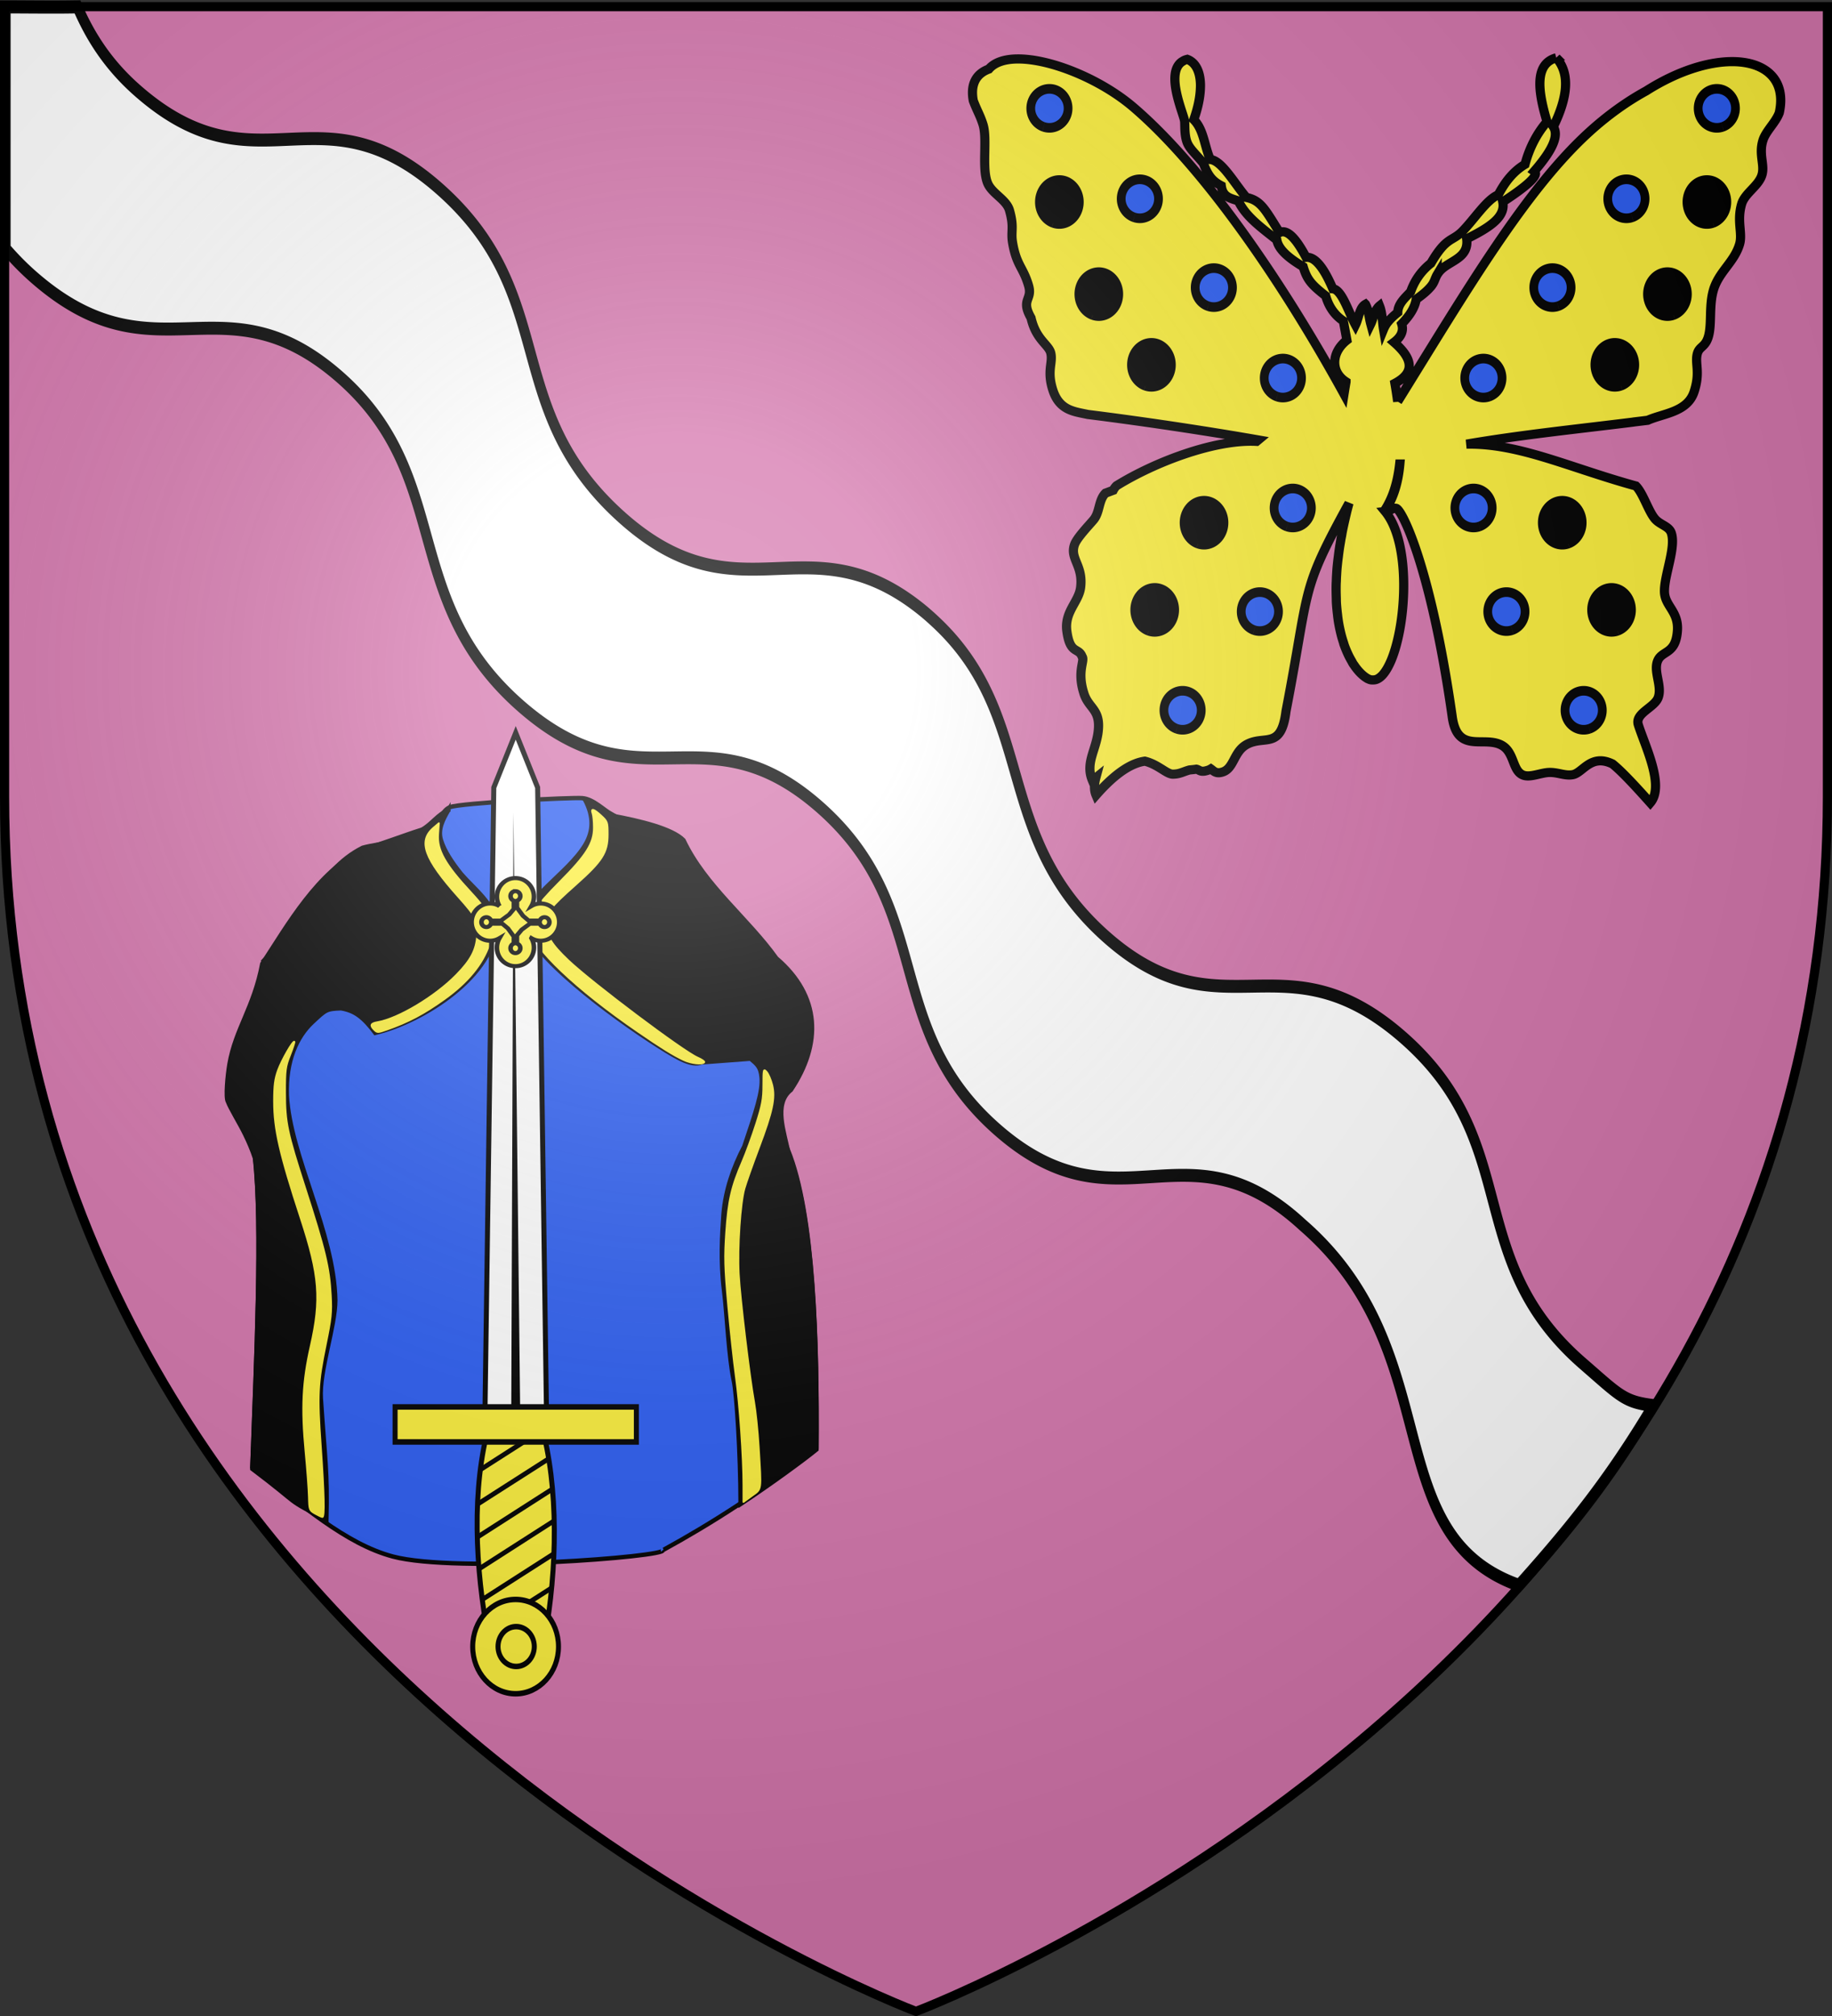 <svg xmlns="http://www.w3.org/2000/svg" xmlns:xlink="http://www.w3.org/1999/xlink" width="600" height="660" version="1.0"><rect width="100%" height="100%" fill="#333333" stroke="none"/><desc>Flag of Canton of Valais (Wallis)</desc><defs><g id="c"><path id="b" d="M0 0v1h.5z" transform="rotate(18 3.157 -.5)"/><use xlink:href="#b" width="810" height="540" transform="scale(-1 1)"/></g><g id="d"><use xlink:href="#c" width="810" height="540" transform="rotate(72)"/><use xlink:href="#c" width="810" height="540" transform="rotate(144)"/></g><g id="f"><path id="e" d="M0 0v1h.5z" transform="rotate(18 3.157 -.5)"/><use xlink:href="#e" width="810" height="540" transform="scale(-1 1)"/></g><g id="g"><use xlink:href="#f" width="810" height="540" transform="rotate(72)"/><use xlink:href="#f" width="810" height="540" transform="rotate(144)"/></g><radialGradient xlink:href="#a" id="u" cx="221.445" cy="226.331" r="300" fx="221.445" fy="226.331" gradientTransform="matrix(1.353 0 0 1.349 -77.63 -85.747)" gradientUnits="userSpaceOnUse"/><linearGradient id="a"><stop offset="0" style="stop-color:white;stop-opacity:.314"/><stop offset=".19" style="stop-color:white;stop-opacity:.251"/><stop offset=".6" style="stop-color:#6b6b6b;stop-opacity:.125"/><stop offset="1" style="stop-color:black;stop-opacity:.125"/></linearGradient></defs><g style="display:inline"><path d="M300 658.5s298.5-112.32 298.5-397.772V2.176H1.5v258.552C1.5 546.18 300 658.5 300 658.5" style="fill:#d576ad;fill-opacity:1;fill-rule:evenodd;stroke:none"/><g style="display:inline"><path d="M0 0h600v660H0z" style="fill:none;stroke:none"/></g><g style="display:inline;fill:#fff"><g style="fill:#fff"><path d="M1.5 180.976v56.086a77 77 0 0 0 9 6.938c36.776 24.369 56.773-1.034 92.281 22.938 34.332 23.176 17.88 51.424 54.469 76.125 36.588 24.7 55.682-.165 90.844 23.687s18.11 51.354 54.281 75.188c36.159 23.826 56.548-3.251 91.719 21.656 44.478 29.554 22.246 71.803 65.453 83.592 17.836-15.25 28.693-26.324 40.676-41.714-8.86-.828-10.107-2.266-21.317-9.722-36.793-24.472-17.748-51.13-54.531-75.75-36.194-24.223-54.954.491-89.906-23.375-34.43-23.506-20.554-51.063-51.75-73.156a74 74 0 0 0-3.125-2.125c-35.316-22.443-55.661 3.169-92.25-22.406-36.012-25.173-18.02-51.083-54.594-75.813s-55.202 1.94-91.781-23.031c-8.6-5.878-13.923-12.348-17.726-19.124-6.516.107-12.995.028-21.743.006z" style="display:inline;fill:#fff;fill-opacity:1;fill-rule:evenodd;stroke:#000;stroke-width:3;stroke-linecap:butt;stroke-linejoin:miter;stroke-miterlimit:4;stroke-dasharray:none;stroke-opacity:1" transform="matrix(1.082 0 0 1.411 .23 -253.086)"/></g></g><g style="stroke:#000;stroke-width:3;stroke-miterlimit:4;stroke-dasharray:none;stroke-opacity:1"><g style="stroke:#000;stroke-width:3;stroke-miterlimit:4;stroke-dasharray:none;stroke-opacity:1"><g style="stroke:#000;stroke-width:5.34;stroke-miterlimit:4;stroke-dasharray:none;stroke-opacity:1" transform="matrix(-.562 0 0 .562 590.282 -15.02)"><path d="M495.313 23.188c-.882.246-1.637.588-2.282 1.03-4.511 3.099-3.492 10.786-.75 19.876-3.26 3.785-5.73 8.414-7.219 13.968-3.91 2.33-6.609 5.87-8.75 9.97-3.739 1.48-7.813 7.937-11.718 11.906-3.446 3.502-5.239 1.688-10.344 10.5-3.088 2.437-5.307 5.548-6.625 9.312-1.738 1.929-4.14 3.857-4.219 6.781-.945.756-1.85 1.544-2.656 2.438-.13.144-.251.287-.375.437-.136.165-.279.328-.406.5-.04.054-.087.102-.125.156a10.2 10.2 0 0 0-1.094 2c-.381-2.246-.374-4.616-1-6.78a10 10 0 0 0-.312-.907c-.196.16-.373.349-.532.531-.058.068-.102.149-.156.219-.288.371-.524.76-.719 1.188-.032.07-.063.146-.093.218-.032.074-.065.144-.094.219-.461 1.16-.74 2.42-1.281 3.531-.579-2.145-.643-4.291-1.72-6.437a3 3 0 0 0-.374.25c-.011.009-.02.022-.031.031-.103.085-.22.185-.313.281a4.3 4.3 0 0 0-.5.656c-.012.02-.019.043-.031.063-.02.031-.044.062-.063.094-.135.23-.233.464-.343.718-.16.366-.31.76-.438 1.157v.03c-.072.23-.15.456-.219.688v.032c-.09.305-.189.602-.28.906q-.077.252-.157.5c-.05.152-.103.32-.156.469-.11.303-.24.596-.375.875-2.018-3.731-3.939-9.8-6.344-11.407a2.7 2.7 0 0 0-.531-.281 1.9 1.9 0 0 0-.532-.125c-1.023-2.374-2.054-4.434-3.125-6.094a19 19 0 0 0-1.093-1.531c-1.455-1.817-2.946-2.81-4.532-2.656-3.085-5.816-6.044-9.39-8.687-8.125-4.8-7.649-6.106-10.489-10.906-11.5-3.92-4.627-8.027-12.094-11.782-12.406-1.965-4.462-2.112-9.732-5.406-13.032 1.294-3.642 2.024-7.067 2.156-10.031.023-.493.042-.972.032-1.437-.09-4.194-1.52-7.222-4.313-8.282-.255.065-.492.131-.719.219q-.079.03-.156.063c-.109.046-.21.104-.312.156-.088.044-.167.108-.25.156-.178.103-.344.193-.5.313-5.124 3.908.574 16.53 1.03 19.156.198 1.132-.134 4.32.782 6.937.808 2.309 2.967 4.002 5.406 7.063 1.372 3.633 2.643 5.655 5.844 7.312.487 3.749 2.93 4.034 5.594 4.969 2.423 5.143 7.51 8.712 12.594 12.781.547 3.164 4.04 6.023 8.625 8.75 1.25 4.22 2.75 5.93 7.375 9.532 1.336 4.754 4.072 7.08 5.78 8.218l1.157 6.282c-5.126 3.986-5.388 10.357-.281 13.625a301 301 0 0 0-.656 4c-20.034-36.46-45.764-74.022-68.938-93.844-10.805-9.243-27.258-15.954-38.094-15.812-4.077.053-7.363 1.096-9.25 3.312-3.989 1.46-6.131 4.746-5.094 10.344 1.195 3.21 2.22 4.734 3.188 7.812 1.489 4.731-.499 14.301 1.5 19.157 1.425 3.461 6.137 5.364 7.156 8.906 1.608 5.589.396 6.827 1 10.469 1.254 7.562 3.486 8.117 5.25 14.156 1.399 4.788-2.692 4.437.813 10.594 1.622 7.17 5.812 8.71 6.469 11.53.744 3.197-1.4 5.824.718 12.22 2.195 6.628 7.07 6.889 11.375 7.843 16.416 2.05 37.02 5.062 55.844 8.344l-.562.469c-.17-.006-.33-.025-.5-.031-13.784-.524-33.182 7.003-45.375 14.562-.44.44-.79.938-1.063 1.469-.846.307-1.726.658-2.531.937-2.346 2.348-1.787 6.24-3.938 8.782-1.673 1.976-5.404 5.843-6.187 8.03-1.681 4.7 2.918 6.785 1.969 14.126-.606 4.682-5.338 7.907-4.5 14.187 1.041 7.811 3.84 5.261 5 8.375 1.002 1.323-1.7 4.644.5 11.75 1.408 4.945 5.1 5.266 4.875 11.344-.26 6.987-4.584 11.361-2 17.469.376-.321.759-.612 1.125-.906-.541 2.032-.67 3.956.062 5.687 6.793-7.766 11.966-10.555 15.969-11.125 4.4 1.078 7.108 4.267 9.187 4.25 2.294-.019 3.207-.76 5.438-1.375.73-.067 1.466-.133 2.219-.25.017.004.045-.004.062 0 1.097.257 1.31 1.2 3.938.281.286-.1.537-.227.78-.375.976.694 1.693 1.765 3.97.969 3.592-1.256 3.521-6.49 7.562-8.844 5.906-3.44 11.463 1.925 13.063-10.968 8-41.391 4.4-38.606 20.625-68.125-.27 1.017-.54 2.013-.782 3-.022.091-.04.19-.062.28-.13.535-.254 1.07-.375 1.595-.362 1.567-.71 3.106-1 4.593-.074.377-.119.754-.188 1.125-.071.384-.152.747-.219 1.125-.055.313-.104.628-.156.938-.095.566-.196 1.133-.281 1.687-.169 1.1-.308 2.198-.437 3.25-.063.511-.134 1-.188 1.5-.032.292-.065.587-.094.875-.041.417-.09.841-.125 1.25-.069.796-.11 1.578-.156 2.344-.009.143-.023.295-.031.438-.002.03.002.063 0 .093-.031.566-.043 1.107-.063 1.656-.005.145-.027.295-.03.438-.052 1.69-.021 3.306.03 4.844.017.495.005.989.032 1.469.05.915.135 1.796.218 2.656.046.475.101.917.157 1.375.033.28.056.569.093.844.07.514.138 1.038.219 1.53.138.84.301 1.662.469 2.438l.031.125c.194.89.397 1.722.625 2.531.04.14.085.269.125.407.128.437.27.867.406 1.281.089.268.159.554.25.813a35 35 0 0 0 1.219 2.937c.064.137.123.273.187.406.322.663.665 1.27 1 1.844.147.252.258.515.407.75.155.26.335.491.5.719.056.082.1.17.156.25.062.08.124.175.187.25 1.256 1.718 2.533 2.878 3.594 3.531.12.074.229.158.344.219.126.066.256.105.375.156.066.029.124.07.187.094.095.036.193.068.282.093.268.078.509.106.718.094.146.013.294.008.438 0 .287-.016.594-.06.875-.156.701-.242 1.382-.74 2.031-1.438.26-.279.5-.593.75-.937.5-.69.983-1.515 1.438-2.438.227-.461.441-.924.656-1.437 5.099-12.2 6.493-38.387-1.938-48.688 1.76-.181 2.39-1.293 3.47-1.062 1.71-.282 11.384 18.675 18.405 67.844 1.6 12.893 10.5 6.34 16.407 9.78 4.04 2.356 3.318 8.332 6.875 9.688 2.343.894 5.776-.815 8.593-.875s5.182 1.207 7.688.72c3.29-.641 5.878-6.944 12.969-3.5 2.567 2.066 6.256 5.861 12.375 12.718 4.769-5.61-1.745-18.572-3.938-25.563-1.174-3.741 5.258-5.559 6.5-8.843 1.37-3.622-1.45-8.27-.281-11.75 1.325-3.944 6.05-2.076 6.594-10.22.422-6.32-4.145-7.998-4.25-12.718-.12-5.35 3.9-14.582 2.218-19.281-.782-2.189-3.67-2.586-5.343-4.563-2.151-2.541-3.874-8.402-6.22-10.75-21.916-6.02-38.23-14.04-55.468-13.687 17.764-3.051 36.91-5.01 54.594-7.219.029-.013.065-.018.094-.031 1.556-.184 3.124-.371 4.656-.563 5.136-2.281 12.961-2.652 15.156-9.28 2.118-6.396.287-9.148 1.031-12.345.657-2.82 2.916-2.078 3.875-6.593.85-4 .039-9.587 1.438-14.375 1.764-6.04 6.81-9.128 8.562-15.032 1.05-3.538-.951-7.504.657-13.093 1.019-3.543 5.364-5.808 6.593-9.344 1.17-3.362-1.082-6.832.407-11.563.968-3.078 4.149-5.79 5.343-9 2.375-10.752-4.417-16.738-15.406-16.75-7.816-.007-17.774 3.021-28.031 9.5-.012.007-.019.025-.031.032-6.265 3.416-12.748 7.994-19.032 13.75-20.608 18.877-39.655 51.25-62.437 87.968a147 147 0 0 0-.906-5.968c6.72-3.542 5.831-8.126-.282-13.438 2.382-1.774 3.216-3.783 2.5-6 2.624-2.685 4.34-5.377 4.75-8.062 2.313-1.635 3.643-2.83 4.5-3.813.166-.19.337-.357.47-.531.004-.007-.006-.024 0-.031.134-.18.268-.334.374-.5.53-.832.74-1.51 1.063-2.25.13-.296.273-.612.468-.938a8 8 0 0 1 .75-1.062 7 7 0 0 1 .594-.625c.213-.201.422-.378.656-.563 3.277-2.581 8.398-3.743 7.657-9.469 4.726-2.337 8.158-4.403 10.093-6.593.215-.244.416-.504.594-.75 1.068-1.48 1.46-3.026 1.125-4.75 7.462-4.858 11.018-8.03 10.688-9.5a.7.7 0 0 0-.125-.282 1 1 0 0 0-.25-.25c6.814-7.85 7.845-12.022 6.25-14.562 2.346-4.81 3.74-9.167 3.968-12.969.03-.474.04-.918.032-1.375-.052-3.197-1.014-5.957-3.032-8.219zM444.03 156.125h.063c-.496 5.554-1.862 10.822-4.906 15.406-.043-.05-.083-.106-.125-.156 2.496-3.788 4.252-8.75 4.968-15.25z" style="fill:#fcef3c;fill-opacity:1;stroke:#000;stroke-width:3;stroke-miterlimit:4;stroke-dasharray:none;stroke-opacity:1" transform="matrix(-1.78 0 0 1.78 1025.029 19.126)"/><path id="h" d="M214.282 125.076a10.226 9.688 0 0 1-6.57-12.202 10.226 9.688 0 0 1 12.878-6.229 10.226 9.688 0 0 1 6.58 12.197 10.226 9.688 0 0 1-12.872 6.24" style="fill:#2b5df2;fill-opacity:1;stroke:#000;stroke-width:4.785;stroke-linejoin:round;stroke-miterlimit:4;stroke-dasharray:none;stroke-opacity:1" transform="matrix(-1.063 0 0 1.172 669.894 -45.95)"/><use xlink:href="#h" id="i" width="600" height="660" x="0" y="0" style="stroke:#000;stroke-width:5.34;stroke-miterlimit:4;stroke-dasharray:none;stroke-opacity:1" transform="translate(-52.692 52.692)"/><use xlink:href="#i" id="j" width="600" height="660" x="0" y="0" style="stroke:#000;stroke-width:5.34;stroke-miterlimit:4;stroke-dasharray:none;stroke-opacity:1" transform="translate(-43.111 51.734)"/><use xlink:href="#j" id="q" width="600" height="660" x="0" y="0" style="stroke:#000;stroke-width:5.34;stroke-miterlimit:4;stroke-dasharray:none;stroke-opacity:1" transform="translate(-40.237 52.692)"/><use xlink:href="#j" id="k" width="600" height="660" x="0" y="0" style="stroke:#000;stroke-width:5.34;stroke-miterlimit:4;stroke-dasharray:none;stroke-opacity:1" transform="translate(-45.985 128.376)"/><use xlink:href="#k" id="l" width="600" height="660" x="0" y="0" style="stroke:#000;stroke-width:5.34;stroke-miterlimit:4;stroke-dasharray:none;stroke-opacity:1" transform="translate(19.16 60.356)"/><use xlink:href="#l" id="r" width="600" height="660" x="0" y="0" style="stroke:#000;stroke-width:5.34;stroke-miterlimit:4;stroke-dasharray:none;stroke-opacity:1" transform="translate(45.027 57.482)"/><path id="m" d="M211.14 125.733a6.459 7.266 0 0 1-4.15-9.152 6.459 7.266 0 0 1 8.134-4.671 6.459 7.266 0 0 1 4.156 9.147 6.459 7.266 0 0 1-8.13 4.68" style="fill:#000;fill-opacity:1;stroke:#000;stroke-width:3;stroke-linejoin:round;stroke-miterlimit:4;stroke-dasharray:none;stroke-opacity:1" transform="matrix(-1.78 0 0 1.78 812.346 -67.097)"/><use xlink:href="#m" id="n" width="600" height="660" x="0" y="0" style="stroke:#000;stroke-width:5.34;stroke-miterlimit:4;stroke-dasharray:none;stroke-opacity:1" transform="translate(-22.993 53.65)"/><use xlink:href="#n" id="o" width="600" height="660" x="0" y="0" style="stroke:#000;stroke-width:5.34;stroke-miterlimit:4;stroke-dasharray:none;stroke-opacity:1" transform="translate(-30.657 41.195)"/><use xlink:href="#o" id="p" width="600" height="660" x="0" y="0" style="stroke:#000;stroke-width:5.34;stroke-miterlimit:4;stroke-dasharray:none;stroke-opacity:1" transform="translate(-30.657 91.97)"/><use xlink:href="#p" id="s" width="600" height="660" x="0" y="0" style="stroke:#000;stroke-width:5.34;stroke-miterlimit:4;stroke-dasharray:none;stroke-opacity:1" transform="translate(28.74 50.776)"/><use xlink:href="#h" width="600" height="660" style="stroke:#000;stroke-width:5.34;stroke-miterlimit:4;stroke-dasharray:none;stroke-opacity:1" transform="matrix(-1 0 0 1 488.578 0)"/><use xlink:href="#i" width="600" height="660" style="stroke:#000;stroke-width:5.34;stroke-miterlimit:4;stroke-dasharray:none;stroke-opacity:1" transform="matrix(-1 0 0 1 488.578 0)"/><use xlink:href="#j" width="600" height="660" style="stroke:#000;stroke-width:5.34;stroke-miterlimit:4;stroke-dasharray:none;stroke-opacity:1" transform="matrix(-1 0 0 1 488.578 0)"/><use xlink:href="#q" width="600" height="660" style="stroke:#000;stroke-width:5.34;stroke-miterlimit:4;stroke-dasharray:none;stroke-opacity:1" transform="matrix(-1 0 0 1 488.578 0)"/><use xlink:href="#k" width="600" height="660" style="stroke:#000;stroke-width:5.34;stroke-miterlimit:4;stroke-dasharray:none;stroke-opacity:1" transform="matrix(-1 0 0 1 488.578 0)"/><use xlink:href="#l" width="600" height="660" style="stroke:#000;stroke-width:5.34;stroke-miterlimit:4;stroke-dasharray:none;stroke-opacity:1" transform="matrix(-1 0 0 1 488.578 0)"/><use xlink:href="#r" width="600" height="660" style="stroke:#000;stroke-width:5.34;stroke-miterlimit:4;stroke-dasharray:none;stroke-opacity:1" transform="matrix(-1 0 0 1 488.578 0)"/><use xlink:href="#m" width="600" height="660" style="stroke:#000;stroke-width:5.34;stroke-miterlimit:4;stroke-dasharray:none;stroke-opacity:1" transform="matrix(-1 0 0 1 488.578 0)"/><use xlink:href="#n" width="600" height="660" style="stroke:#000;stroke-width:5.34;stroke-miterlimit:4;stroke-dasharray:none;stroke-opacity:1" transform="matrix(-1 0 0 1 488.578 0)"/><use xlink:href="#o" width="600" height="660" style="stroke:#000;stroke-width:5.34;stroke-miterlimit:4;stroke-dasharray:none;stroke-opacity:1" transform="matrix(-1 0 0 1 488.578 0)"/><use xlink:href="#p" width="600" height="660" style="stroke:#000;stroke-width:5.34;stroke-miterlimit:4;stroke-dasharray:none;stroke-opacity:1" transform="matrix(-1 0 0 1 488.578 0)"/><use xlink:href="#s" width="600" height="660" style="stroke:#000;stroke-width:5.34;stroke-miterlimit:4;stroke-dasharray:none;stroke-opacity:1" transform="matrix(-1 0 0 1 488.578 0)"/></g></g></g><g style="display:inline"><g style="display:inline"><path d="M440.763 659.262c4.039 4.626-154.844 16.794-202.125 4.616-35.768-9.212-68.602-38.008-105.46-65.039 2.903-78.608 7.686-175.989 1.967-226.046-4.752-14.194 2.454-34.186-4.87-47.74-3.49-44.867 11.476-50.84 19.569-92.311 19.517-28.956 32.167-68.07 66.045-84.515 12.744-3.404 34.775-4.695 49.154-9.119 7.398-4.043 8.402-17.408 16.321-20.442s90.883-7.234 99.21-6.546 16.332 8.868 21.45 11.415c19.458 10.648 30.561 16.294 39.016 24.603 16.212 33.252 52.797 48.825 74.23 77.946 29.769 24.668 23.51 43.412 21.956 82.533-8.718 24.302-14.208 30.294-2.47 59.622 19.213 45.922 21.912 138.607 21.31 216.495-39.358 30.933-79.493 55.495-114.59 74.19" style="display:inline;fill:#2b5df2;fill-opacity:1;fill-rule:evenodd;stroke:#000;stroke-width:3.184;stroke-linecap:butt;stroke-linejoin:miter;stroke-miterlimit:4;stroke-dasharray:none;stroke-opacity:1" transform="matrix(.437 0 0 .45 24.422 210.842)"/><path d="M164.957 601.807c0-.843 0-1.685 0 0z" style="display:inline;fill:none;stroke:#000;stroke-width:3.184;stroke-linecap:butt;stroke-linejoin:miter;stroke-miterlimit:4;stroke-dasharray:none;stroke-opacity:1" transform="matrix(.437 0 0 .45 24.422 210.842)"/><path d="M130.028 356.135c-3.907-25.555 7.065-29.322 13.572-42.26a1517 1517 0 0 0 10.641-21.558c10.088-13.925 20.477-22.444 29.577-26.597" style="fill:none;stroke:#000;stroke-width:3.184;stroke-linecap:butt;stroke-linejoin:miter;stroke-miterlimit:4;stroke-dasharray:none;stroke-opacity:1" transform="matrix(.437 0 0 .45 24.422 210.842)"/><path d="M382.511 113.253c6.698 12.176 6.277 22.85.343 32.615-13.28 21.849-47.542 39.14-44.63 58.344 1.984 21.146 62.673 65.559 99.57 88.325 15.413 9.51 24.772 14.537 32.118 11.81l36.678-2.686c4.948 4.069 7.539 5.912 8.266 13.584.972 10.265-4.092 24.623-12.955 50.298-8.404 15.528-14.084 31.993-15.556 48.87-1.104 14.863-2.4 34.367.323 55.617 2.254 17.597 3.526 48.68 7.372 66.033 2.09 9.43 4.955 51.65 5.072 89.655 22.274-14.28 47.432-32.16 56.953-39.752.603-77.889-2.096-170.573-21.309-216.495-2.547-14.003-11.185-34.854 2.182-45.091 22.949-33.413 22.324-68.196-10.91-95.735-21.433-29.121-53.408-52.672-69.62-85.924-8.454-8.31-31.852-13.955-54.385-17.955-5.117-2.546-11.185-10.825-19.512-11.513zm-102.31 7.552c-7.92 3.033-12.37 10.172-19.768 14.216-14.38 4.423-31.8 11.033-44.544 14.438-33.878 16.445-55.749 54.229-75.267 83.184-6.187 31.707-19.985 47.327-24.58 72.975-1.415 7.899-3.044 24.506-1.136 27.313 1.806 4.811 8.784 15.662 12.769 23.594 2.881 5.735 5.476 11.542 7.47 17.499 5.719 50.057.936 147.438-1.968 226.046 39.03 28.623 22.495 20.296 55.616 37.104.871-35.564-.99-42.44-4.18-88.314-1.36-19.559 10.884-52.466 10.853-71.542-.985-49.562-33.913-104.616-36.35-148.943-.877-25.373 7.607-42.876 19.149-53.31 10.238-9.257 10.392-9.61 21.421-10.057 10.515 1.675 16.842 6.592 25.658 17.908 36.455-8.501 90.372-42.209 90.466-79.454-1.007-14.255-16.56-25.432-26.066-36.16-6.575-8.023-12.47-16.323-15.105-24.618-2.554-8.038 1.62-15.247 5.563-21.88z" style="display:inline;fill:#000;fill-opacity:1;fill-rule:evenodd;stroke:#000;stroke-width:3.184;stroke-linecap:butt;stroke-linejoin:miter;stroke-miterlimit:4;stroke-dasharray:none;stroke-opacity:1" transform="matrix(.437 0 0 .45 24.422 210.842)"/><path d="M134.095 369.764c17.927 33.087 29.662 81.007 25.133 163.546M113.89 330.54c-3.27-6.33 12.346-30.477 20.005-39.457 5.025-5.89 10.25-10.716 15.233-15.914 25.431-26.532 53.97-21.58 82.78-31.41 11.17-3.811 37.517-25.93 47.962-33.552m-139.854 20.61c26.13-28.877 74.24 22.298 113.727-15.291m237.47 81.064c-22.607-.188-83.446-58.947-98.89-82.737M536.64 323.576c3.458-3.694 4.014-14.58 2.487-19.868-11.646-25.607-36.516-17.818-55.242-22.547-24.283-6.134-41.881-30.494-52.636-54.998m0-21.274c25.488 20.88 43.883 69.374 76.843 61.163m21.54 70.302c-7.211 22.017 1.317 73.125-4.759 101.288-7.945 36.83-17.633 66.32-10.567 125.495M490.128 294.71c29.252-5.88 48.869 2.176 40.538 38.312" style="fill:none;stroke:#000;stroke-width:1.274;stroke-linecap:butt;stroke-linejoin:miter;stroke-miterlimit:4;stroke-dasharray:none;stroke-opacity:1" transform="matrix(.437 0 0 .45 24.422 210.842)"/><path d="M180.27 632.61c-4.276-2.371-4.425-2.753-4.644-11.983-.124-5.243-1.253-20.059-2.507-32.924-3.128-32.072-2.172-50.98 3.889-76.941 7.96-34.096 6.58-51.3-7.46-92.946-15.768-46.775-20.035-64.862-20.042-84.944-.004-11.668.624-16.455 2.988-22.775 2.8-7.485 11.182-21.674 12.25-20.735.263.232-1.21 4.577-3.274 9.656-3.425 8.426-3.75 10.847-3.712 27.699.048 21.413 1.616 28.663 14.781 68.324 15.324 46.163 18.356 58.415 19.495 78.788.697 12.47.248 16.726-3.773 35.701-6.016 28.396-6.428 36.6-3.723 74.153 2.483 34.455 2.884 51.428 1.216 51.396-.587-.01-3.055-1.123-5.484-2.47zM224.677 280.694c-3.408-3.259-2.796-4.71 2.341-5.545 15.591-2.537 43.248-18.637 59.18-34.45 10.804-10.724 14.759-17.988 15.563-28.586.818-10.794-.456-13.338-14.128-28.207-25.633-27.878-30.308-40.5-18.595-50.209l4.003-3.318-.581 7.891c-.864 11.738 5.166 22.12 24.742 42.596 15.941 16.675 18.527 23.841 13.634 37.779-5.028 14.323-16.159 27.45-33.542 39.56-15.397 10.724-27.132 16.759-43.34 22.286-6.69 2.281-7.094 2.29-9.277.203zM456.442 302.55c-8.097-3.745-16.287-8.682-34.129-20.573-46.444-30.956-79.25-61.238-81.406-75.142-1.187-7.661 4.272-15.739 22.98-34.002 19.803-19.332 25.344-27.93 25.344-39.327 0-4.192-.444-8.83-.986-10.308-1.428-3.895.803-3.304 6.398 1.695 4.73 4.225 4.903 4.717 4.89 13.85-.02 12.987-4.095 19.176-23.857 36.231-19.666 16.971-22.374 20.411-22.374 28.419 0 8.644 4.043 15.116 16.737 26.79 17.886 16.45 85.942 66.14 96.903 70.752 3.096 1.303 5.328 2.79 4.961 3.304-1.306 1.829-9.88.893-15.46-1.689zM501.276 612.1c-.016-20.347-2.791-59.072-5.675-79.18-1.505-10.494-4.085-33.686-5.732-51.537-2.598-28.156-2.797-35.251-1.5-53.552 1.627-22.96 4.016-33.083 12.065-51.114 2.761-6.185 7.437-18.58 10.39-27.546 4.553-13.819 5.372-18.135 5.386-28.364.015-11.507.127-11.947 2.414-9.503 1.318 1.41 3.197 5.654 4.175 9.433 2.454 9.489.34 19.147-10.065 45.96-4.604 11.866-9.397 25.023-10.652 29.24-3.144 10.566-5.394 43.22-4.307 62.504.983 17.434 7.988 74.217 11.466 92.946 1.195 6.432 2.759 21.113 3.476 32.623 2.043 32.8 2.385 30.38-5.029 35.635l-6.403 4.54-.01-12.086z" style="fill:#fcef3c;stroke:#fcef3c;stroke-width:1.324;stroke-linejoin:round;stroke-miterlimit:4;stroke-dasharray:none;stroke-opacity:1" transform="matrix(.437 0 0 .45 24.422 210.842)"/><g style="display:inline"><path d="M285.196 568.555c-8.594-36.617-12.163-80.882-2.85-117.047 9.58-37.202 25.18-37.202 34.76 0 9.31 36.16 7.02 80.432-1.09 117.047z" style="fill:#fcef3c;fill-opacity:1;fill-rule:nonzero;stroke:#000;stroke-width:3;stroke-miterlimit:4;stroke-dasharray:none;stroke-opacity:1" transform="matrix(.546 0 0 .6 5.105 199.238)"/><path d="M281.484 442.64h37.032L313.15 97.635 300 67.811l-13.15 29.824Z" style="fill:#fff;fill-opacity:1;fill-rule:nonzero;stroke:#000;stroke-width:3;stroke-miterlimit:4;stroke-dasharray:none;stroke-opacity:1" transform="matrix(.546 0 0 .6 5.105 199.238)"/><path d="m297.318 439.527 1.337-328.172 4.027 328.172z" style="fill:#000;fill-opacity:1;fill-rule:evenodd;stroke:none" transform="matrix(.546 0 0 .6 5.105 199.238)"/><path d="m315.766 446.744-36.75 21.437c-.165 1.114-.324 2.221-.47 3.344l37.97-22.094c-.253-.92-.49-1.815-.75-2.687m3.75 15.719-42.375 24.656c-.055 1.052-.085 2.1-.125 3.156l43-25c-.161-.934-.326-1.886-.5-2.812m2.375 16.468-44.97 26.22c.023 1.019.029 2.041.063 3.062l45.188-26.344q-.13-1.473-.281-2.938m1.125 17.282-45.157 26.312c.083.981.158 1.959.25 2.938l44.97-26.25c-.02-1.003-.033-2-.063-3m-.063 17.875-43.219 25.218c.132.943.267 1.875.407 2.813l42.687-24.844c.05-1.061.087-2.125.125-3.187m-1.25 18.625-39.281 22.875c.179.931.377 1.857.562 2.78l38.344-22.343c.122-1.104.265-2.203.375-3.312m-2.562 19.375-28.25 16.468h5.312l22.375-13c.201-1.146.374-2.312.563-3.468" style="display:inline;fill:#000;fill-opacity:1;fill-rule:nonzero;stroke:none" transform="matrix(.546 0 0 .6 5.105 199.238)"/><path d="M227.635-454.717h144.731v19.114H227.635z" style="fill:#fcef3c;fill-opacity:1;fill-rule:nonzero;stroke:#000;stroke-width:3;stroke-miterlimit:4;stroke-dasharray:none;stroke-opacity:1" transform="matrix(.546 0 0 -.6 5.105 199.238)"/><g style="fill:#fcef3c;fill-opacity:1;stroke:#000;stroke-width:3.355;stroke-miterlimit:4;stroke-dasharray:none;stroke-opacity:1"><path d="M317.693 37.924c.006 15.904-12.885 28.8-28.79 28.8-15.903 0-28.795-12.896-28.789-28.8-.006-15.904 12.886-28.8 28.79-28.8s28.795 12.896 28.789 28.8z" style="fill:#fcef3c;fill-opacity:1;fill-rule:nonzero;stroke:#000;stroke-width:3.355;stroke-miterlimit:4;stroke-dasharray:none;stroke-opacity:1" transform="matrix(.488 0 0 -.536 27.879 559.394)"/><path d="M161.624 35.904c.003 7.813-6.33 14.148-14.142 14.148s-14.145-6.335-14.142-14.148c-.003-7.812 6.33-14.147 14.142-14.147 7.813 0 14.145 6.335 14.142 14.147z" style="fill:#fcef3c;fill-opacity:1;fill-rule:nonzero;stroke:#000;stroke-width:3.905;stroke-miterlimit:4;stroke-dasharray:none;stroke-opacity:1" transform="matrix(.42 0 0 -.461 107.106 555.598)"/></g></g></g><g style="display:inline"><g style="display:inline;fill:#fcef3c;stroke:#000;stroke-width:2.929;stroke-miterlimit:4;stroke-dasharray:none;stroke-opacity:1"><path d="M261.007 294.294c-6.548 0-11.859 5.994-11.859 13.385 0 2.46.6 4.77 1.628 6.751-1.756-1.159-3.782-1.837-5.962-1.837-6.548 0-11.88 5.994-11.88 13.384s5.332 13.385 11.88 13.385c2.18 0 4.206-.678 5.962-1.837a14.7 14.7 0 0 0-1.628 6.751c0 7.391 5.31 13.385 11.86 13.385 6.548 0 11.88-5.994 11.88-13.385 0-2.46-.6-4.77-1.628-6.751 1.756 1.159 3.782 1.837 5.962 1.837 6.548 0 11.88-5.994 11.88-13.385 0-7.39-5.332-13.384-11.88-13.384-2.18 0-4.206.678-5.962 1.837a14.7 14.7 0 0 0 1.628-6.751c0-7.391-5.332-13.385-11.88-13.385z" style="fill:#fcef3c;fill-rule:evenodd;stroke:#000;stroke-width:2.929;stroke-linecap:butt;stroke-linejoin:miter;stroke-miterlimit:4;stroke-dasharray:none;stroke-opacity:1" transform="matrix(-.511 0 0 .455 302.188 153.567)"/><path d="M261.029 303.682c-1.734 0-3.15 1.575-3.15 3.531 0 1.575.918 2.927 2.177 3.388v4.891l-3.89 5.964-3.615 3.436h-7.187c-.409-1.421-1.607-2.457-3.002-2.457-1.733 0-3.129 1.598-3.129 3.554 0 1.957 1.396 3.531 3.13 3.531 1.39 0 2.589-1.018 3-2.433h6.385l5.264 4.342 3.044 4.104v5.82c-1.26.462-2.177 1.79-2.177 3.365 0 1.956 1.416 3.555 3.15 3.555s3.128-1.599 3.128-3.555c0-1.57-.902-2.899-2.156-3.364v-4.915l3.847-5.964 3.594-3.388h7.23c.412 1.415 1.59 2.433 2.98 2.433 1.734 0 3.15-1.574 3.15-3.53 0-1.957-1.416-3.555-3.15-3.555-1.394 0-2.571 1.036-2.98 2.457h-6.363l-5.306-4.39L262 316.47v-5.869c1.254-.465 2.156-1.818 2.156-3.388 0-1.956-1.395-3.53-3.128-3.53z" style="fill:#fcef3c;fill-rule:evenodd;stroke:#000;stroke-width:2.929;stroke-linecap:butt;stroke-linejoin:miter;stroke-miterlimit:4;stroke-dasharray:none;stroke-opacity:1" transform="matrix(-.511 0 0 .455 302.188 153.567)"/></g></g></g></g><path d="M300 658.5s298.5-112.32 298.5-397.772V2.176H1.5v258.552C1.5 546.18 300 658.5 300 658.5" style="opacity:1;fill:url(#u);fill-opacity:1;fill-rule:evenodd;stroke:none;stroke-width:1px;stroke-linecap:butt;stroke-linejoin:miter;stroke-opacity:1"/><path d="M300 658.5S1.5 546.18 1.5 260.728V2.176h597v258.552C598.5 546.18 300 658.5 300 658.5z" style="opacity:1;fill:none;fill-opacity:1;fill-rule:evenodd;stroke:#000;stroke-width:3;stroke-linecap:butt;stroke-linejoin:miter;stroke-miterlimit:4;stroke-dasharray:none;stroke-opacity:1"/></svg>